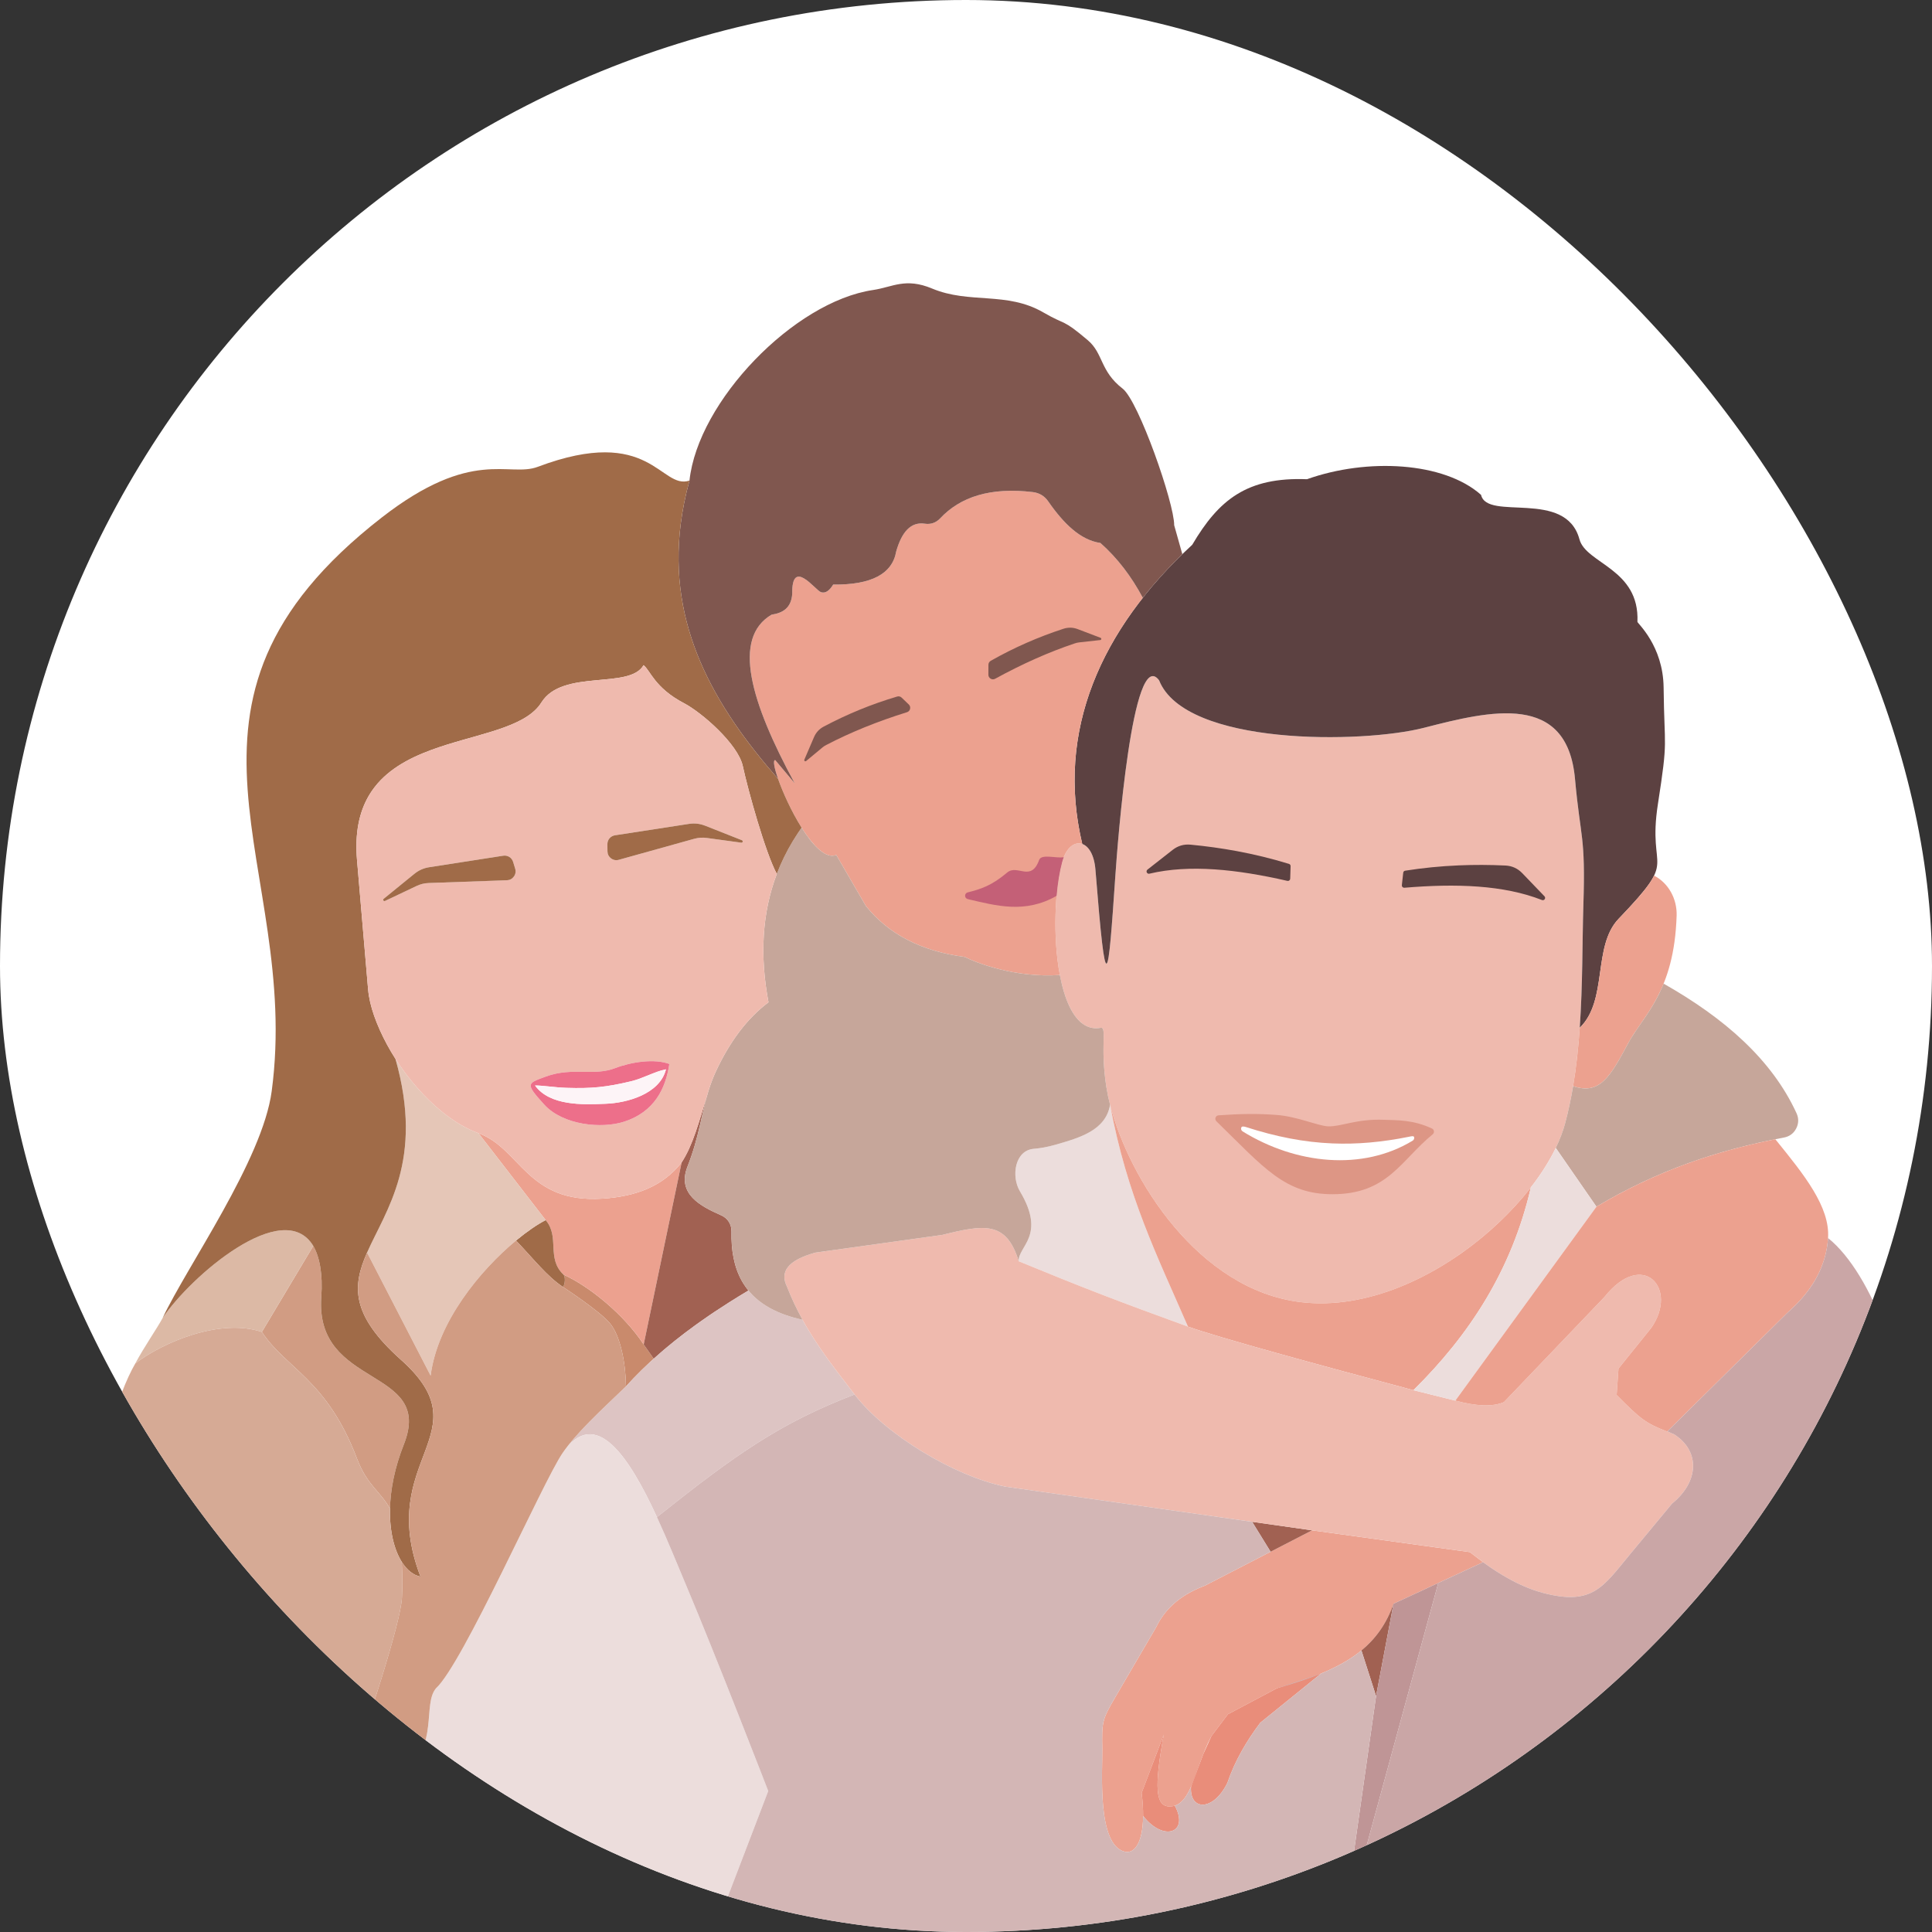 <?xml version="1.0" encoding="UTF-8"?> <svg xmlns="http://www.w3.org/2000/svg" width="300" height="300" viewBox="0 0 300 300" fill="none"><rect x="0" y="0" width="300" height="300" fill="#333333" stroke="none"/> <g clip-path="url(#clip0_1015_2)"> <rect width="300" height="300" rx="150" fill="white"></rect> <path fill-rule="evenodd" clip-rule="evenodd" d="M268.687 279.78L295.3 222.382C295.726 229.501 294.712 237.259 291.59 245.95L291.592 246.023L268.687 279.78Z" fill="#B48D8F"></path> <path fill-rule="evenodd" clip-rule="evenodd" d="M179.981 105.634C184.035 115.857 211.573 115.47 221.119 113.01C231.474 110.343 243.34 107.465 244.564 120.931C245.43 130.433 246.211 129.573 245.866 140.557C245.556 150.427 246.038 163.149 243.038 174.408C241.235 181.174 234.636 189.383 226.111 195.152C223.333 197.032 220.351 198.653 217.263 199.88C212.311 201.849 207.089 202.807 202.006 202.198C184.751 200.134 173.566 180.067 171.802 168.839C170.793 162.421 171.941 159.414 170.904 159.601C169.999 159.765 169.192 159.612 168.478 159.203C163.478 156.343 163.01 140.954 164.927 133.872C166.068 129.652 169.693 129.99 170.099 135.044C171.769 155.893 172.046 152.78 173.199 135.877C173.522 131.144 175.851 100.155 179.981 105.634Z" fill="#EFBAAE"></path> <path fill-rule="evenodd" clip-rule="evenodd" d="M168.052 131.048C169.046 131.394 169.913 132.721 170.099 135.044C171.769 155.893 172.046 152.78 173.199 135.877C173.522 131.144 175.851 100.155 179.981 105.634C184.035 115.857 211.573 115.47 221.119 113.01C231.474 110.343 243.34 107.465 244.564 120.931C245.43 130.433 246.211 129.573 245.866 140.557C245.688 146.232 245.771 152.849 245.304 159.589C249.716 155.309 247.254 146.933 251.343 142.667C260.908 132.694 255.722 135.88 257.443 124.827C259.065 114.396 258.431 116.554 258.326 106.768C258.255 100.25 254.25 96.786 254.26 96.558C254.615 88.306 246.284 87.545 245.258 83.746C243.129 75.868 230.942 80.969 229.977 76.842C224.202 71.71 212.295 71.088 202.946 74.413C193.604 74.053 189.237 77.627 185.13 84.593C170.896 97.719 163.895 113.554 168.052 131.048Z" fill="#5C4141"></path> <path fill-rule="evenodd" clip-rule="evenodd" d="M244.271 168.656C248.398 170.041 249.998 167.268 252.814 162.011C255.136 157.674 259.974 154.049 260.347 142.173C260.429 139.566 259.07 137.109 256.842 135.964C256.154 137.392 254.607 139.262 251.343 142.667C247.254 146.933 249.716 155.309 245.304 159.589C245.095 162.612 244.775 165.658 244.271 168.656Z" fill="#ECA18F"></path> <path fill-rule="evenodd" clip-rule="evenodd" d="M168.052 131.048C166.885 130.643 165.543 131.592 164.927 133.872C163.757 138.198 163.476 145.623 164.574 151.399C157.61 151.884 151.464 149.455 149.812 148.593C143.05 147.71 137.958 145.045 134.458 140.687L129.854 132.753C129.758 132.793 129.661 132.824 129.562 132.845C126.585 133.484 122.401 125.445 120.823 120.949C120.217 119.222 119.995 118.017 120.376 118.029L123.397 121.621C116.548 108.994 113.644 99.092 119.806 95.447C121.566 95.187 122.881 94.395 123.019 92.188C122.925 86.551 126.583 91.623 127.461 91.944C128.132 92.188 128.768 91.766 129.375 90.772C135.301 90.837 138.561 89.118 139.163 85.62C140.023 82.619 141.427 80.984 143.614 81.321C144.514 81.46 145.354 81.17 145.977 80.503C149.135 77.127 153.826 75.629 160.38 76.412C161.379 76.53 162.193 77.02 162.766 77.849C165.158 81.303 167.762 83.863 170.871 84.312C173.545 86.682 175.712 89.55 177.454 92.832C168.534 104.155 164.731 117.073 168.052 131.048Z" fill="#ECA18F"></path> <path fill-rule="evenodd" clip-rule="evenodd" d="M177.454 92.832C175.712 89.55 173.545 86.682 170.871 84.312C167.762 83.863 165.158 81.303 162.766 77.849C162.193 77.02 161.379 76.53 160.38 76.412C153.826 75.629 149.135 77.127 145.977 80.503C145.354 81.17 144.514 81.46 143.614 81.321C141.427 80.984 140.023 82.619 139.163 85.62C138.561 89.118 135.301 90.837 129.375 90.772C128.768 91.766 128.132 92.188 127.461 91.944C126.583 91.623 122.925 86.551 123.019 92.188C122.881 94.395 121.566 95.187 119.806 95.447C113.644 99.092 116.548 108.994 123.397 121.621L120.376 118.029C119.996 118.017 120.218 119.224 120.826 120.952L120.823 120.949C110.861 109.586 103.69 97.175 105.705 81.323C105.98 79.156 106.427 76.925 107.062 74.623C108.369 62.32 123.287 46.845 135.574 45.031C138.603 44.584 140.58 43.068 144.736 44.804C150.562 47.24 156.311 45.215 161.996 48.506C165.675 50.635 164.854 49.394 168.913 52.829C171.35 54.893 170.787 57.614 174.324 60.347C176.8 62.26 182.355 78.157 182.325 81.551C182.325 81.571 182.955 83.76 183.592 86.051C181.342 88.241 179.291 90.502 177.454 92.832Z" fill="#80574F"></path> <path fill-rule="evenodd" clip-rule="evenodd" d="M244.271 168.656C248.398 170.041 249.998 167.268 252.814 162.011C254.241 159.346 256.618 156.949 258.326 152.739C267.726 158.07 275.126 164.498 278.97 172.873C279.326 173.649 279.308 174.467 278.914 175.227C278.524 175.987 277.868 176.476 277.029 176.633C266.695 178.577 257.308 181.776 247.894 187.375L241.58 178.254L241.577 178.255C242.214 176.941 242.708 175.65 243.038 174.408C243.539 172.526 243.944 170.6 244.271 168.656Z" fill="#C6A69A"></path> <path fill-rule="evenodd" clip-rule="evenodd" d="M228.239 241.01L230.288 242.577L216.384 249.026C215.161 252.515 213.197 255.043 210.417 257.03C210.225 257.167 210.03 257.302 209.83 257.434C209.733 257.498 209.634 257.562 209.535 257.625C209.408 257.706 209.279 257.787 209.149 257.866C209.136 257.874 209.122 257.882 209.109 257.89C209.075 257.911 209.041 257.931 209.007 257.952C208.764 258.097 208.516 258.24 208.262 258.379C208.083 258.479 207.9 258.576 207.715 258.673C207.542 258.762 207.367 258.851 207.19 258.939C206.94 259.062 206.685 259.183 206.426 259.302C206.154 259.428 205.876 259.551 205.593 259.672C204.75 260.033 203.861 260.376 202.924 260.706C201.486 261.214 199.936 261.692 198.271 262.159L190.677 266.185L188.108 269.579C186.622 272.379 185.845 275.495 184.833 277.681C184.28 278.873 183.657 279.79 182.809 280.227C182.467 280.403 182.089 280.501 181.663 280.508C179.4 280.544 179.212 277.541 180.707 269.346L177.272 278.399C177.613 281.149 177.555 283.225 177.247 284.702C176.778 286.952 175.729 287.807 174.625 287.525C170.305 286.42 171.216 275.087 171.161 271.584C171.095 267.445 171.096 267.102 173.094 263.684L179.496 252.724C181.121 249.333 183.869 247.444 187.109 246.21L203.742 237.628L228.239 241.01Z" fill="#ECA18F"></path> <path fill-rule="evenodd" clip-rule="evenodd" d="M198.271 262.159L205.138 259.863L195.696 267.506C193.584 270.317 191.785 273.351 190.596 276.824C188.43 281.294 184.692 281.22 184.938 277.449L186.846 272.378L188.108 269.579L190.677 266.185L198.271 262.159Z" fill="#E98D7A"></path> <path fill-rule="evenodd" clip-rule="evenodd" d="M177.503 281.977C180.658 286.031 184.707 284.651 182.432 280.384C182.194 280.461 181.939 280.504 181.663 280.508C179.4 280.544 179.212 277.541 180.707 269.346L177.272 278.399C177.439 279.751 177.51 280.941 177.503 281.977Z" fill="#E98D7A"></path> <path fill-rule="evenodd" clip-rule="evenodd" d="M211.4 256.276L211.399 256.277L213.674 263.366L216.384 249.026C215.31 252.089 213.665 254.41 211.4 256.276Z" fill="#A16152"></path> <path fill-rule="evenodd" clip-rule="evenodd" d="M197.297 240.954L194.43 236.302L203.367 237.575L203.742 237.628L197.297 240.954Z" fill="#A16152"></path> <path fill-rule="evenodd" clip-rule="evenodd" d="M128.291 115.683C132.082 113.707 136.269 112.011 140.836 110.591C141.082 110.514 141.258 110.327 141.317 110.073C141.376 109.82 141.304 109.572 141.117 109.393L140.007 108.328C139.817 108.144 139.564 108.084 139.312 108.159C135.319 109.338 131.528 110.906 127.919 112.818C127.206 113.196 126.709 113.738 126.39 114.48L124.898 117.961C124.864 118.039 124.889 118.125 124.954 118.176C125.021 118.225 125.111 118.224 125.176 118.17L127.693 116.08C127.888 115.919 128.067 115.799 128.291 115.683Z" fill="#80574F"></path> <path fill-rule="evenodd" clip-rule="evenodd" d="M166.903 99.901C162.849 101.257 158.724 103.096 154.529 105.397C154.301 105.523 154.045 105.518 153.822 105.385C153.6 105.252 153.474 105.028 153.475 104.768L153.482 103.227C153.483 102.964 153.614 102.74 153.844 102.61C157.466 100.553 161.227 98.912 165.108 97.641C165.873 97.391 166.608 97.408 167.362 97.695L170.896 99.041C170.973 99.071 171.019 99.148 171.01 99.231C170.998 99.313 170.935 99.377 170.852 99.386L167.603 99.747C167.352 99.775 167.141 99.821 166.903 99.901Z" fill="#80574F"></path> <path fill-rule="evenodd" clip-rule="evenodd" d="M199.907 136.782C192.054 134.985 184.698 134.187 178.476 135.666C178.311 135.705 178.145 135.625 178.073 135.473C177.999 135.319 178.041 135.142 178.175 135.036L182.083 131.975C182.903 131.333 183.828 131.062 184.865 131.159C187.291 131.388 189.674 131.719 192.016 132.153C194.788 132.667 197.502 133.329 200.151 134.143C200.307 134.19 200.408 134.332 200.403 134.496L200.342 136.444C200.338 136.556 200.291 136.649 200.203 136.717C200.117 136.785 200.013 136.807 199.907 136.782Z" fill="#5C4141"></path> <path fill-rule="evenodd" clip-rule="evenodd" d="M218.063 137.849C226.091 137.174 233.484 137.417 239.439 139.757C239.597 139.818 239.771 139.764 239.864 139.622C239.959 139.481 239.943 139.299 239.826 139.176L236.385 135.596C235.662 134.844 234.785 134.446 233.745 134.398C231.31 134.283 228.904 134.274 226.525 134.375C223.708 134.494 220.929 134.768 218.191 135.201C218.03 135.226 217.911 135.353 217.893 135.515L217.679 137.454C217.667 137.564 217.701 137.663 217.778 137.741C217.856 137.821 217.954 137.858 218.063 137.849Z" fill="#5C4141"></path> <path fill-rule="evenodd" clip-rule="evenodd" d="M165.182 133.099L165.182 133.102C165.087 133.339 165.002 133.595 164.927 133.872C164.534 135.325 164.242 137.128 164.068 139.1L164.068 139.106C159.175 141.905 154.735 140.651 150.272 139.611C150.028 139.555 149.861 139.344 149.858 139.094C149.856 138.843 150.02 138.63 150.263 138.57C152.251 138.071 153.954 137.553 156.388 135.492C157.988 134.137 160.088 137.041 161.36 133.528C161.718 132.54 164.116 133.333 165.182 133.099Z" fill="#C46077"></path> <path fill-rule="evenodd" clip-rule="evenodd" d="M188.879 174.106C196.296 181.345 199.516 185.445 206.923 185.437C215.488 185.429 217.497 180.187 222.466 176.138C222.614 176.018 222.684 175.846 222.659 175.658C222.637 175.468 222.528 175.316 222.356 175.236C219.402 173.853 216.911 173.959 214.909 173.88C210.622 173.711 208.265 174.965 206.224 174.898C204.747 174.85 201.443 173.377 198.284 173.132C195.265 172.897 192.518 172.951 189.214 173.187C189 173.203 188.824 173.335 188.751 173.538C188.676 173.742 188.725 173.955 188.879 174.106Z" fill="#DD9685"></path> <path fill-rule="evenodd" clip-rule="evenodd" d="M219.358 177.121C211.568 181.858 201.248 180.806 192.952 175.682C192.746 175.554 192.661 175.302 192.748 175.075C192.835 174.848 193.228 174.929 193.459 175.003C198.18 176.527 202.513 177.368 206.886 177.549C210.721 177.708 214.586 177.36 218.771 176.518C218.996 176.473 219.513 176.329 219.577 176.55C219.643 176.772 219.554 177.003 219.358 177.121Z" fill="white"></path> <path d="M97.201 215.274C100.338 211.798 103.986 208.66 107.996 205.76C105.705 207.416 103.533 209.15 101.506 210.981L99.951 208.766C96.842 204.061 91.513 199.75 87.506 197.927C87.808 198.211 87.777 199.506 87.399 199.828C87.399 199.828 92.997 203.481 94.68 205.443C96.364 207.405 97.169 211.81 97.201 215.274Z" fill="#C98A6C"></path> <path d="M93.544 186.124C81.833 186.87 80.83 178.338 74.303 175.969L84.729 189.458C86.979 192.081 84.796 195.376 87.506 197.927C91.513 199.75 96.842 204.061 99.951 208.766L105.842 180.504C102.952 184.184 98.803 185.789 93.544 186.124Z" fill="#ECA18F"></path> <path d="M48.646 193.465L40.662 206.823C44.402 212.522 50.779 214.21 55.42 226.464C57.012 230.666 59.077 231.585 60.558 234.274C60.626 231.323 61.269 227.921 62.711 224.285C67.499 212.211 48.845 215.698 49.889 201.401C50.153 197.8 49.614 195.146 48.646 193.465Z" fill="#D19C83"></path> <path d="M111.986 188.714C108.786 187.302 105.079 185.397 106.753 181.147C108.551 176.586 108.898 173.071 109.966 169.536C108.502 174.347 107.601 177.789 105.842 180.504L99.951 208.766L101.506 210.981C103.533 209.15 105.705 207.416 107.996 205.76C108.263 205.567 108.532 205.375 108.803 205.184C109.232 204.88 109.666 204.579 110.103 204.281C110.394 204.082 110.686 203.885 110.98 203.688C111.722 203.193 112.473 202.705 113.234 202.223C114.213 201.603 115.207 200.994 116.215 200.393C115.909 200.02 115.633 199.63 115.386 199.226C115.317 199.113 115.25 198.998 115.186 198.883C113.963 196.698 113.527 194.093 113.585 191.224C113.607 190.117 112.998 189.159 111.986 188.714Z" fill="#A16152"></path> <path d="M40.662 206.823L48.646 193.465C43.98 185.747 29.563 198.211 25.252 204.662C24.346 206.34 22.374 209.15 21.012 211.714C25.298 208.425 34.193 204.639 40.662 206.823Z" fill="#DCB9A5"></path> <path d="M87.399 199.828C87.777 199.506 87.808 198.211 87.506 197.927C84.796 195.376 86.979 192.081 84.729 189.458C83.431 190.13 81.832 191.219 80.127 192.633C82.959 195.602 84.878 198.125 87.399 199.828Z" fill="#A06B48"></path> <path d="M84.729 189.458L74.303 175.969C72.361 175.264 70.436 174.093 68.615 172.617C65.876 170.396 63.374 167.484 61.408 164.425C65.891 180.209 59.9 187.916 56.999 194.502L66.869 213.616C67.925 205.271 74.584 197.231 80.127 192.633C81.832 191.219 83.431 190.13 84.729 189.458Z" fill="#E5C6B7"></path> <path d="M116.215 200.393C115.207 200.994 114.213 201.603 113.234 202.223C112.473 202.705 111.722 203.193 110.98 203.688C110.686 203.885 110.394 204.082 110.103 204.281C109.666 204.579 109.232 204.88 108.803 205.184C108.532 205.375 108.263 205.567 107.996 205.76C103.986 208.66 100.338 211.798 97.201 215.274C93.017 219.274 89.466 222.549 87.346 225.645C92.482 218.144 97.743 226.325 102.01 235.576C114.319 225.78 121.131 220.972 132.699 216.529C129.971 212.967 127.035 209.316 124.617 204.934C122.617 204.498 120.946 203.885 119.56 203.12C118.738 202.666 118.016 202.158 117.385 201.602C117.223 201.459 117.067 201.313 116.917 201.164C116.667 200.916 116.433 200.658 116.215 200.393Z" fill="#DDC4C3"></path> <path d="M213.674 263.366L206.807 311.694L208.38 300.621L223.335 245.802L216.384 249.026L213.674 263.366Z" fill="#BF9596"></path> <path d="M184.464 205.993C179.679 194.971 175.015 185.722 172.374 171.572C171.679 175.517 167.709 176.657 163.919 177.745C163.89 177.753 163.861 177.761 163.832 177.77C162.687 178.098 161.559 178.302 160.541 178.384C157.557 178.625 156.999 182.68 158.369 184.971C162.51 191.89 158.059 193.501 158.186 195.849C168.123 199.941 173.883 202.16 184.464 205.993Z" fill="#ECDDDC"></path> <path d="M217.263 199.88C212.311 201.849 207.089 202.807 202.006 202.198C186.077 200.292 175.322 183.046 172.374 171.572C175.015 185.722 179.679 194.971 184.464 205.993C189.257 207.711 204.83 211.957 219.474 215.866C228.198 207.259 234.738 197.214 237.71 184.381C234.69 188.273 230.677 192.062 226.111 195.152C223.333 197.032 220.351 198.653 217.263 199.88Z" fill="#ECA18F"></path> <path d="M132.699 216.529C137.476 222.765 148.208 229.237 156.13 230.846L203.367 237.575L203.742 237.628L228.239 241.01L230.288 242.577C230.704 242.879 231.118 243.169 231.53 243.447C232.155 243.869 232.775 244.263 233.389 244.628C235.187 245.696 236.94 246.516 238.644 247.064C238.984 247.174 239.323 247.272 239.66 247.36C247.324 249.355 248.925 246.395 253.164 241.28L259.644 233.465C263.786 230.119 264.057 225.366 259.981 222.736C259.87 222.69 259.759 222.643 259.65 222.596C259.399 222.488 259.151 222.376 258.908 222.262L258.907 222.262L258.879 222.291C255.486 220.965 254.789 220.391 251.032 216.615L251.318 212.514L256.402 206.197C260.693 200.071 255.091 193.904 249.147 201.39L233.526 217.722C231.782 218.473 229.254 218.368 225.985 217.485L219.474 215.866C204.83 211.957 189.257 207.711 184.464 205.993C173.883 202.16 168.123 199.941 158.186 195.849C156.258 189.502 152.74 190.172 146.255 191.763L126.624 194.502C122.209 195.724 121.083 197.55 122.203 199.789C122.914 201.624 123.73 203.327 124.617 204.934C127.035 209.316 129.971 212.967 132.699 216.529Z" fill="#EFBAAE"></path> <path d="M172.374 171.572C172.129 170.617 171.938 169.702 171.802 168.839C170.793 162.421 171.941 159.414 170.904 159.601C169.999 159.765 169.192 159.612 168.478 159.203C166.532 158.09 165.274 155.079 164.574 151.399C157.61 151.884 151.464 149.455 149.812 148.593C143.05 147.71 137.958 145.045 134.458 140.687L129.854 132.753C129.758 132.793 129.661 132.824 129.562 132.845C128.014 133.177 126.141 131.164 124.476 128.522C124.273 128.808 124.075 129.096 123.883 129.385C123.615 129.787 123.358 130.193 123.11 130.603C122.116 132.25 121.289 133.95 120.624 135.701C118.323 141.76 117.968 148.427 119.331 155.63C115.981 158.15 113.318 161.766 111.208 166.261C110.708 167.328 110.326 168.365 110.008 169.399L109.966 169.536C108.898 173.071 108.551 176.586 106.753 181.147C105.079 185.397 108.786 187.302 111.986 188.714C112.998 189.159 113.607 190.117 113.585 191.224C113.527 194.093 113.963 196.698 115.186 198.883C115.25 198.998 115.317 199.113 115.386 199.226C115.809 199.918 116.316 200.566 116.917 201.164C117.067 201.313 117.223 201.459 117.385 201.602C118.016 202.158 118.738 202.666 119.56 203.12C120.946 203.885 122.617 204.498 124.617 204.934C123.73 203.327 122.914 201.624 122.203 199.789C121.083 197.55 122.209 195.724 126.624 194.502L146.255 191.763C152.74 190.172 156.258 189.502 158.186 195.849C158.059 193.501 162.51 191.89 158.369 184.971C156.999 182.68 157.557 178.625 160.541 178.384C161.559 178.302 162.687 178.098 163.832 177.77L163.919 177.745C167.709 176.657 171.679 175.517 172.374 171.572Z" fill="#C6A69A"></path> <path d="M120.823 120.949C110.861 109.586 103.69 97.175 105.705 81.323C105.98 79.156 106.427 76.925 107.062 74.623C102.556 76.12 101.072 65.863 83.499 72.49C79.002 74.184 73.346 69.416 59.268 80.366C21.812 109.497 46.904 134.158 42.189 169.443C40.758 180.152 29.09 196.535 25.252 204.662C29.563 198.211 43.98 185.747 48.646 193.465C49.614 195.146 50.153 197.8 49.889 201.401C48.845 215.698 67.499 212.211 62.711 224.285C61.269 227.921 60.626 231.323 60.558 234.274C60.477 237.788 61.212 240.661 62.384 242.525C63.189 243.804 64.199 244.608 65.292 244.818C58.258 226.403 75.195 222.696 62.265 211.15C54.354 204.086 54.738 199.634 56.999 194.502C59.9 187.916 65.891 180.209 61.408 164.425C59.591 161.597 58.093 158.303 57.483 155.637L57.482 155.634C57.322 154.936 57.212 154.262 57.157 153.618L55.439 133.56C55.395 133.049 55.367 132.553 55.354 132.071C55.246 128.067 56.179 125.069 57.775 122.767C59.939 119.642 63.323 117.796 66.977 116.449C73.196 114.156 80.199 113.307 83.31 110.051C83.413 109.943 83.513 109.831 83.608 109.717C83.779 109.511 83.936 109.296 84.077 109.07C87.359 103.828 97.743 107.115 99.928 103.29C100.959 104.054 101.632 106.803 106.227 109.202C108.934 110.616 114.601 115.525 115.341 118.956C116.158 122.741 118.871 132.479 120.624 135.701C121.289 133.95 122.116 132.25 123.11 130.603C123.358 130.193 123.615 129.787 123.883 129.385C124.075 129.096 124.273 128.808 124.476 128.522C122.939 126.083 121.58 123.108 120.823 120.949Z" fill="#A06B48"></path> <path fill-rule="evenodd" clip-rule="evenodd" d="M111.208 166.261C113.318 161.766 115.981 158.15 119.331 155.63C117.968 148.427 118.323 141.76 120.624 135.701C118.871 132.479 116.158 122.741 115.341 118.956C114.601 115.525 108.934 110.616 106.227 109.202C101.632 106.803 100.959 104.054 99.928 103.29C97.743 107.115 87.359 103.828 84.077 109.07C83.936 109.296 83.779 109.511 83.608 109.717C83.513 109.831 83.413 109.943 83.31 110.051C80.2 113.306 73.204 114.156 66.986 116.447L66.977 116.449C63.323 117.796 59.939 119.642 57.775 122.767L57.762 122.79C56.176 125.09 55.247 128.079 55.354 132.071C55.367 132.553 55.395 133.049 55.439 133.56L57.157 153.618C57.212 154.262 57.322 154.936 57.482 155.634L57.483 155.637C58.093 158.303 59.591 161.597 61.408 164.425C63.374 167.484 65.876 170.396 68.615 172.617C70.436 174.093 72.361 175.264 74.303 175.969C80.83 178.338 81.833 186.87 93.544 186.124C98.803 185.789 102.952 184.184 105.842 180.504C107.601 177.789 108.502 174.347 109.966 169.536C109.98 169.491 109.994 169.445 110.008 169.399C110.326 168.365 110.708 167.328 111.208 166.261ZM59.782 139.9L64.656 137.587C65.294 137.284 65.893 137.138 66.599 137.113L78.722 136.685C79.166 136.668 79.541 136.466 79.8 136.103C80.059 135.741 80.127 135.318 79.998 134.893L79.678 133.84C79.477 133.175 78.828 132.767 78.141 132.874L66.679 134.656C65.774 134.796 65.03 135.127 64.319 135.706L59.573 139.567C59.494 139.63 59.476 139.741 59.531 139.826C59.583 139.912 59.691 139.943 59.782 139.9ZM115.108 130.851L109.766 130.12C109.067 130.025 108.451 130.067 107.772 130.256L96.083 133.512C95.654 133.632 95.236 133.553 94.881 133.285C94.525 133.017 94.332 132.635 94.328 132.189L94.317 131.091C94.308 130.395 94.805 129.81 95.491 129.704L106.956 127.937C107.861 127.797 108.669 127.888 109.522 128.225L115.209 130.471C115.302 130.508 115.353 130.608 115.327 130.705C115.301 130.804 115.209 130.866 115.108 130.851ZM96.937 174.166C101.596 172.644 103.355 169.082 103.937 165.215C101.622 164.346 98.01 164.902 95.547 165.848C93.901 166.481 92.311 166.457 90.638 166.431C88.836 166.403 86.938 166.374 84.772 167.164C84.706 167.188 84.642 167.211 84.58 167.234C81.778 168.254 81.618 168.313 84.49 171.5C87.396 174.723 93.425 175.314 96.937 174.166Z" fill="#EFBAAE"></path> <path d="M64.656 137.587L59.782 139.9C59.691 139.943 59.583 139.912 59.531 139.826C59.476 139.741 59.494 139.63 59.573 139.567L64.319 135.706C65.03 135.127 65.774 134.796 66.679 134.656L78.141 132.874C78.828 132.767 79.477 133.175 79.678 133.84L79.998 134.893C80.127 135.318 80.059 135.741 79.8 136.103C79.541 136.466 79.166 136.668 78.722 136.685L66.599 137.113C65.893 137.138 65.294 137.284 64.656 137.587Z" fill="#A06B48"></path> <path d="M109.766 130.12L115.108 130.851C115.209 130.866 115.301 130.804 115.327 130.705C115.353 130.608 115.302 130.508 115.209 130.471L109.522 128.225C108.669 127.888 107.861 127.797 106.956 127.937L95.491 129.704C94.805 129.81 94.308 130.395 94.317 131.091L94.328 132.189C94.332 132.635 94.525 133.017 94.881 133.285C95.236 133.553 95.654 133.632 96.083 133.512L107.772 130.256C108.451 130.067 109.067 130.025 109.766 130.12Z" fill="#A06B48"></path> <path fill-rule="evenodd" clip-rule="evenodd" d="M103.937 165.215C103.355 169.082 101.596 172.644 96.937 174.166C93.425 175.314 87.396 174.723 84.49 171.5C81.618 168.313 81.778 168.254 84.58 167.234L84.772 167.164C86.938 166.374 88.836 166.403 90.638 166.431C92.311 166.457 93.901 166.481 95.547 165.848C98.01 164.902 101.622 164.346 103.937 165.215ZM88.019 168.921C91.799 169.04 94.086 168.834 98.001 167.898C98.923 167.676 99.807 167.316 100.667 166.965C101.604 166.583 102.514 166.213 103.415 166.045C102.439 169.911 97.321 171.264 94.094 171.389C94.02 171.392 93.944 171.395 93.868 171.398C93.823 171.399 93.779 171.401 93.734 171.403L93.729 171.403C90.579 171.531 85.376 171.741 83.077 168.553C83.726 168.551 84.478 168.628 85.309 168.713C86.14 168.798 87.05 168.891 88.019 168.921Z" fill="#ED6F8A"></path> <path d="M98.001 167.898C94.086 168.834 91.799 169.04 88.019 168.921C87.05 168.891 86.14 168.798 85.309 168.713C84.478 168.628 83.726 168.551 83.077 168.553C85.376 171.741 90.579 171.531 93.729 171.403L93.734 171.403L93.868 171.398C93.944 171.395 94.02 171.392 94.094 171.389C97.321 171.264 102.439 169.911 103.415 166.045C102.514 166.213 101.604 166.583 100.667 166.965C99.807 167.316 98.923 167.676 98.001 167.898Z" fill="#FDF4F7"></path> <path d="M237.71 184.381C234.738 197.214 228.198 207.259 219.474 215.866L225.985 217.485L247.894 187.375L241.58 178.254C240.606 180.267 239.295 182.338 237.71 184.381Z" fill="#ECDDDC"></path> <path d="M233.526 217.722L249.147 201.39C255.091 193.904 260.693 200.071 256.402 206.197L251.318 212.514L251.032 216.615C254.789 220.391 255.486 220.965 258.879 222.291L258.907 222.262L277.586 203.806C281.61 200.297 283.581 196.419 283.859 192.241C284.183 187.403 280.107 182.375 275.849 177.12L275.668 176.897C265.868 178.863 256.893 182.022 247.894 187.375L225.985 217.485C229.254 218.368 231.782 218.473 233.526 217.722Z" fill="#ECA18F"></path> <path d="M87.346 225.645C84.286 230.114 71.875 258.369 67.691 262.167C65.583 264.736 68.238 270.652 62.6 276.329C62.555 276.375 59.421 296.944 57.572 307.004L107.628 308.577L119.289 278.111C119.289 278.111 111.131 257.023 106.52 246.114C105.216 243.031 103.69 239.22 102.01 235.576C97.743 226.325 92.482 218.144 87.346 225.645Z" fill="#ECDDDC"></path> <path d="M205.136 259.864L195.696 267.506C193.584 270.317 191.785 273.351 190.596 276.824C188.43 281.294 184.692 281.22 184.938 277.449C184.903 277.528 184.868 277.605 184.833 277.681C184.28 278.873 183.657 279.79 182.809 280.227C182.688 280.289 182.562 280.342 182.432 280.384C184.707 284.651 180.658 286.031 177.503 281.977C177.495 283.047 177.403 283.952 177.247 284.702C176.778 286.952 175.729 287.807 174.625 287.525C170.305 286.42 171.216 275.087 171.161 271.584C171.095 267.445 171.096 267.102 173.094 263.684L179.496 252.724C181.121 249.333 183.869 247.444 187.109 246.21L197.297 240.954L194.43 236.302L156.13 230.846C148.208 229.237 137.476 222.765 132.699 216.529C121.131 220.972 114.319 225.78 102.01 235.576C103.69 239.22 105.216 243.031 106.52 246.114C111.131 257.023 119.289 278.111 119.289 278.111L107.628 308.577L206.807 311.694L208.38 300.621L213.674 263.366L211.399 256.277C211.084 256.536 210.757 256.787 210.417 257.03C210.225 257.167 210.03 257.302 209.83 257.434C209.733 257.498 209.634 257.562 209.535 257.625C209.408 257.706 209.279 257.787 209.149 257.866L209.109 257.89C209.075 257.911 209.041 257.931 209.007 257.952C208.764 258.097 208.516 258.24 208.262 258.379C208.083 258.479 207.9 258.576 207.715 258.673C207.542 258.762 207.367 258.851 207.19 258.939C206.94 259.062 206.685 259.183 206.426 259.302C206.154 259.428 205.876 259.551 205.593 259.672C205.442 259.737 205.29 259.801 205.136 259.864L205.138 259.863L198.271 262.159C199.936 261.692 201.486 261.214 202.924 260.706C203.693 260.435 204.43 260.155 205.136 259.864Z" fill="#D3B6B5"></path> <path d="M262.443 293.248L295.3 222.382C296.396 213.955 290.847 197.84 283.859 192.241C283.581 196.419 281.61 200.297 277.586 203.806L258.908 222.262C259.151 222.376 259.399 222.488 259.65 222.596C259.759 222.643 259.87 222.69 259.981 222.736C264.057 225.366 263.786 230.119 259.644 233.465L253.164 241.28C248.925 246.395 247.324 249.355 239.66 247.36C239.323 247.272 238.984 247.174 238.644 247.064C236.94 246.516 235.187 245.696 233.389 244.628C232.775 244.263 232.155 243.869 231.53 243.447C231.118 243.169 230.704 242.879 230.288 242.577L223.335 245.802L208.38 300.621L206.807 311.694L257.639 313.291L262.443 293.248Z" fill="#CAA6A6"></path> <path d="M291.592 246.023L268.687 279.78L262.443 293.248L257.639 313.291L293.893 314.43L291.592 246.023Z" fill="#BF9596"></path> <path d="M55.42 226.464C50.779 214.21 44.402 212.522 40.662 206.823C34.193 204.639 25.298 208.425 21.012 211.714C15.309 221.551 9.658 250.999 7.77 305.439L43.394 306.558C43.394 306.558 61.961 255.99 62.412 248.127C62.539 245.917 62.466 244.13 62.384 242.525C61.212 240.661 60.477 237.788 60.558 234.274C59.077 231.585 57.012 230.666 55.42 226.464Z" fill="#D6AA95"></path> <path d="M67.691 262.167C71.875 258.369 84.286 230.114 87.346 225.645C89.466 222.549 93.017 219.274 97.201 215.274C97.169 211.81 96.364 207.405 94.68 205.443C92.997 203.481 87.399 199.828 87.399 199.828C84.878 198.125 82.959 195.602 80.127 192.633C74.584 197.231 67.925 205.271 66.869 213.616L56.999 194.502C54.738 199.634 54.354 204.086 62.265 211.15C75.195 222.696 58.258 226.403 65.292 244.818C64.199 244.608 63.189 243.804 62.384 242.525C62.466 244.13 62.539 245.917 62.412 248.127C61.961 255.99 43.394 306.558 43.394 306.558L57.572 307.004C59.421 296.944 62.555 276.375 62.6 276.329C68.238 270.652 65.583 264.736 67.691 262.167Z" fill="#D19C83"></path> </g> <defs> <clipPath id="clip0_1015_2"> <rect width="300" height="300" rx="150" fill="white"></rect> </clipPath> </defs> </svg> 
